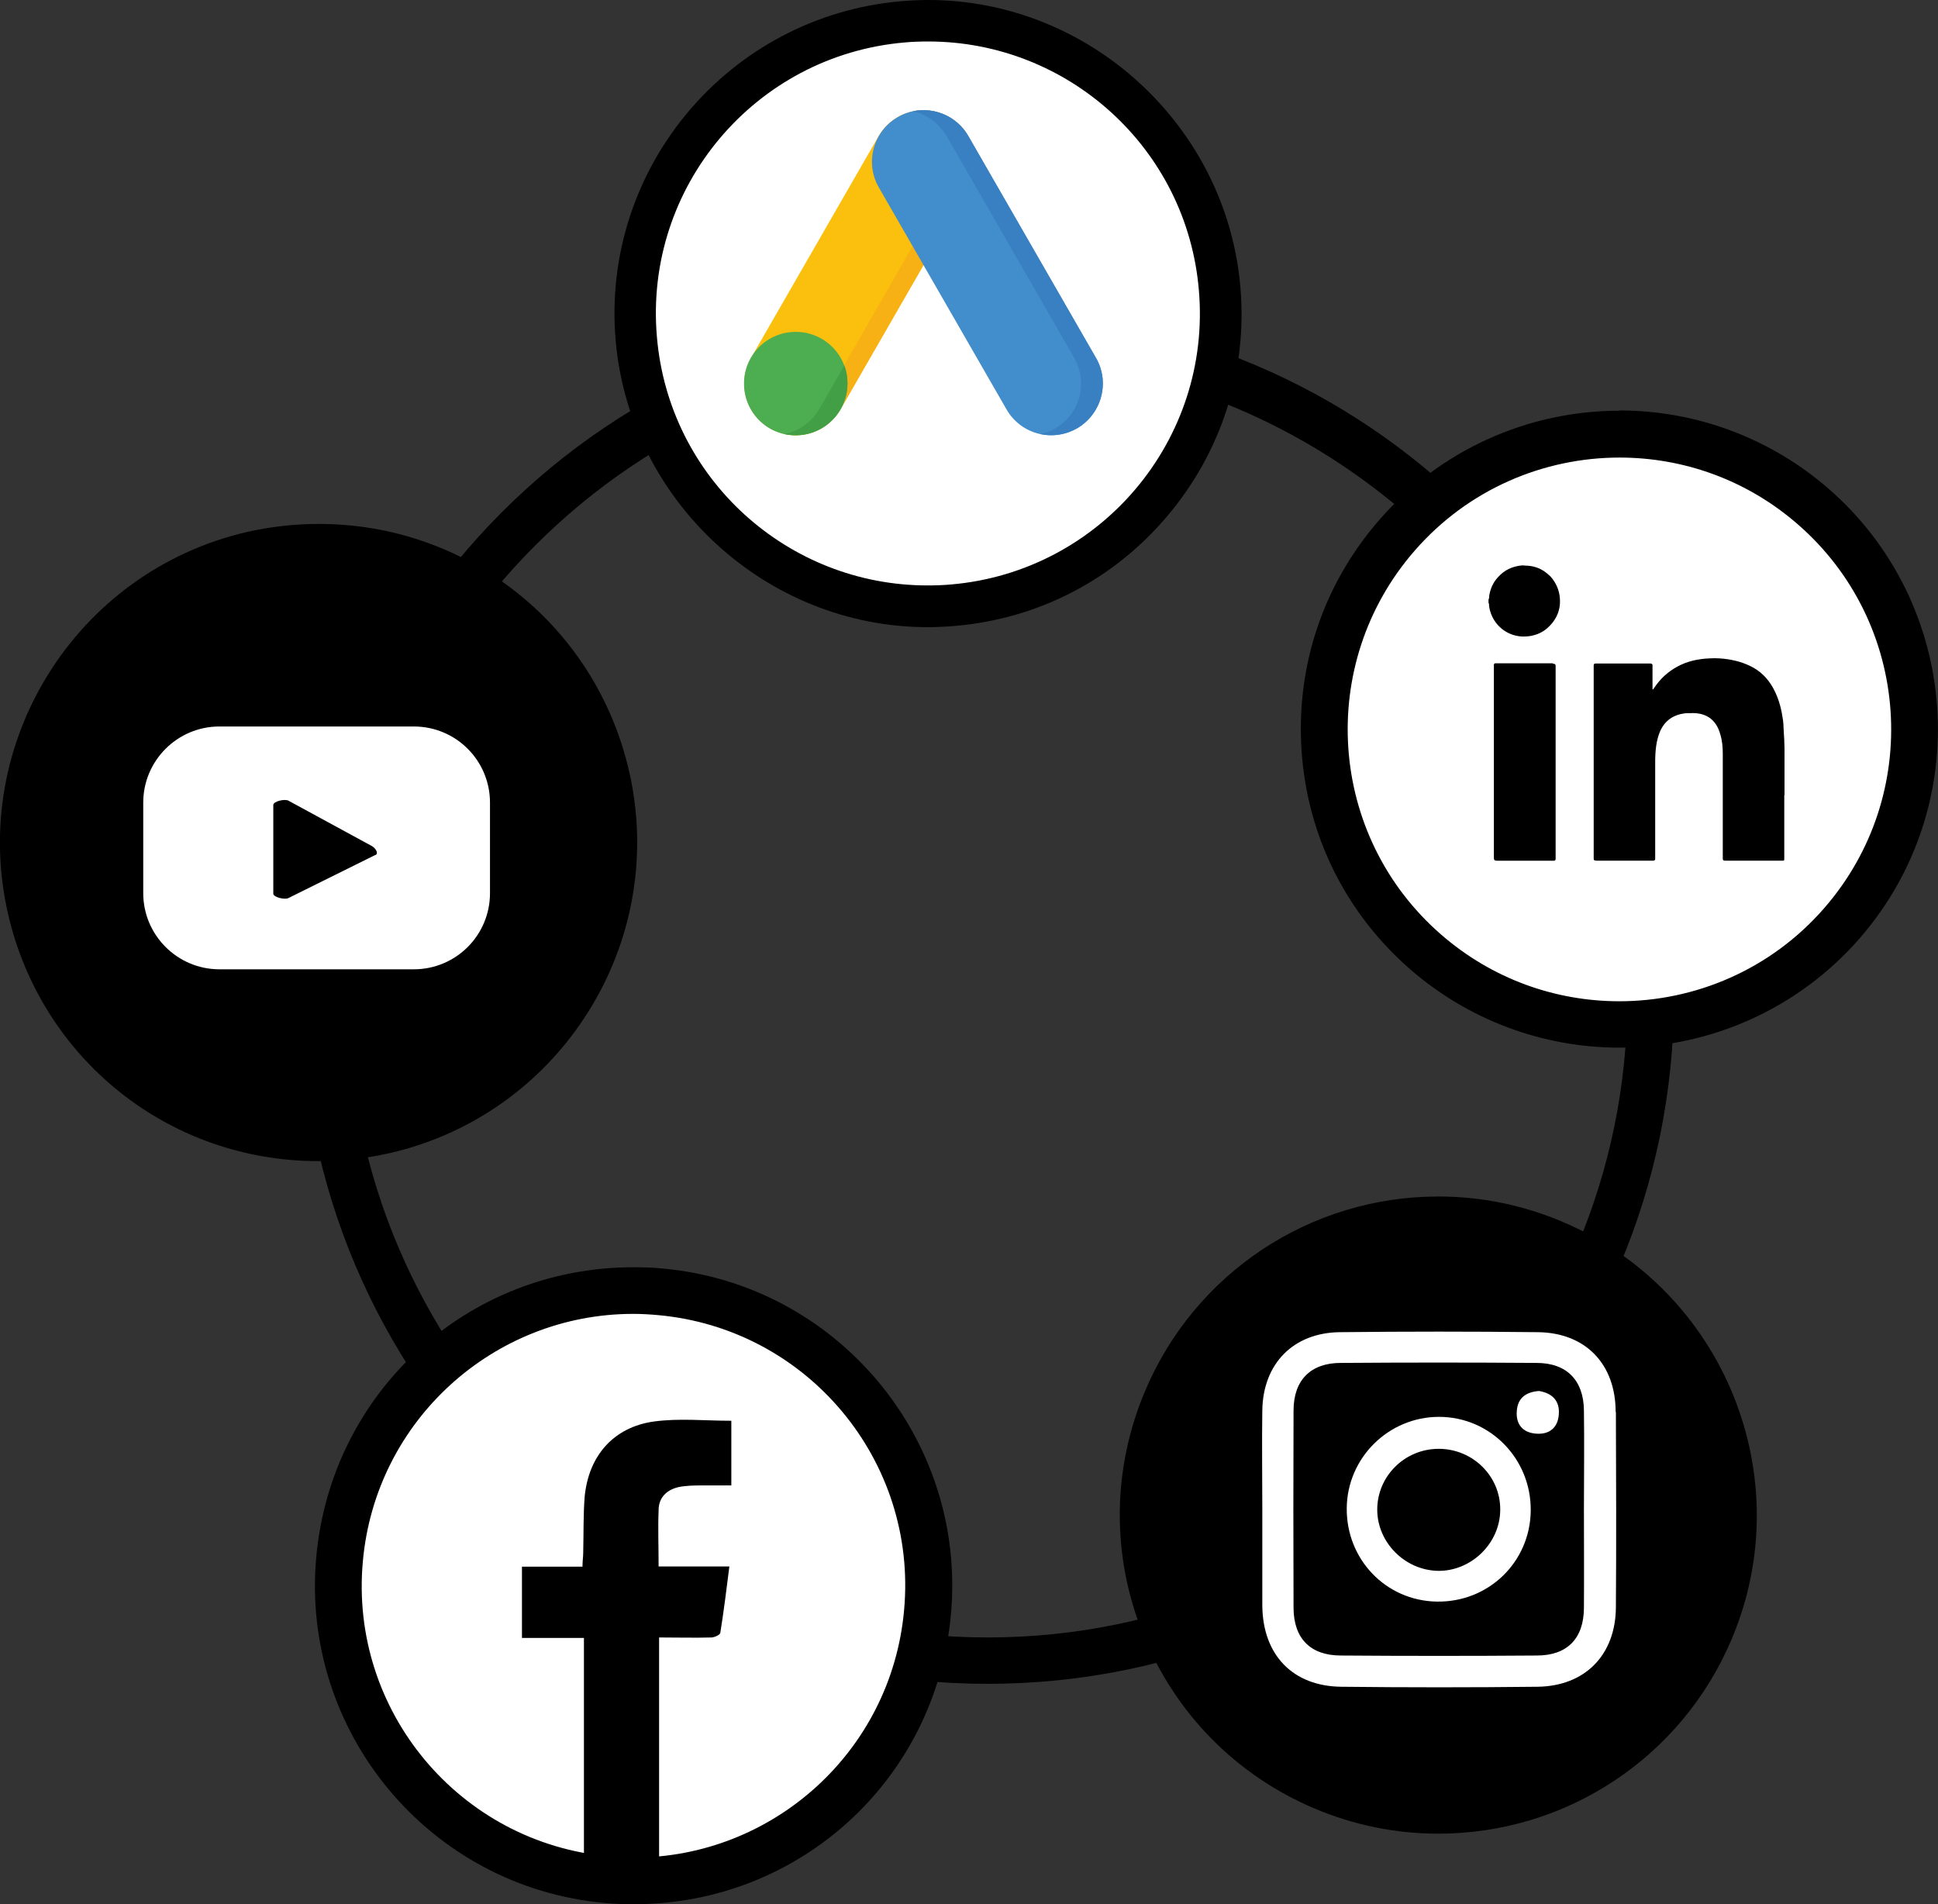 <?xml version="1.0" encoding="UTF-8"?>
<svg id="Ebene_4" data-name="Ebene 4" xmlns="http://www.w3.org/2000/svg" viewBox="0 0 79.42 78.03">
  <rect x="0" y="0" width="79.42" height="78.03" fill="#333333" stroke="none"/>
  <defs>
    <style>
      .cls-1 {
        fill: #fff;
      }

      .cls-2 {
        fill: #428dcb;
      }

      .cls-3 {
        fill: #3980c2;
      }

      .cls-4 {
        fill: #fbbf0d;
      }

      .cls-5 {
        fill: #4cae50;
      }

      .cls-6 {
        fill: #f8b114;
      }

      .cls-7 {
        fill: #429f46;
      }
    </style>
  </defs>
  <g>
    <path d="M40.47,14.66c14.46,0,26.22,11.76,26.22,26.22s-11.76,26.22-26.22,26.22-26.22-11.76-26.22-26.22,11.76-26.22,26.22-26.22M40.47,12.74c-15.54,0-28.13,12.59-28.13,28.13s12.59,28.13,28.13,28.13,28.13-12.59,28.13-28.13-12.59-28.13-28.13-28.13h0Z"/>
    <g>
      <path d="M13.04,46.62c-5.66,0-10.51-3.86-11.78-9.39-1.5-6.5,2.58-13,9.08-14.5.9-.21,1.81-.31,2.72-.31,5.66,0,10.51,3.86,11.78,9.39.72,3.15.18,6.39-1.54,9.13-1.71,2.74-4.39,4.65-7.54,5.37-.9.21-1.81.31-2.72.31Z"/>
      <path d="M13.06,23.38c5.07,0,9.66,3.49,10.85,8.65h0c1.38,6-2.36,11.97-8.36,13.35-.84.19-1.68.29-2.51.29-5.07,0-9.66-3.49-10.85-8.65h0c-1.38-6,2.36-11.97,8.36-13.35.84-.19,1.68-.29,2.51-.29M13.06,21.47h0c-.98,0-1.97.11-2.94.33C3.11,23.42-1.28,30.44.33,37.45c1.37,5.96,6.6,10.13,12.71,10.13.98,0,1.97-.11,2.94-.33,7.01-1.61,11.41-8.63,9.8-15.65-1.37-5.96-6.6-10.13-12.71-10.13h0Z"/>
    </g>
    <g>
      <path class="cls-1" d="M38.01,24.85c-6.17,0-11.41-4.82-11.94-10.97-.27-3.19.71-6.3,2.78-8.75,2.06-2.45,4.96-3.95,8.15-4.23.35-.03.7-.04,1.04-.04,6.17,0,11.41,4.82,11.94,10.97.57,6.59-4.34,12.41-10.93,12.98-.35.03-.7.04-1.04.04Z"/>
      <path d="M38.04,1.7c5.73,0,10.6,4.38,11.09,10.19.53,6.13-4.02,11.53-10.15,12.06-.32.03-.65.04-.97.04-5.73,0-10.6-4.38-11.09-10.19-.53-6.13,4.02-11.53,10.15-12.06.32-.03.65-.04.97-.04M38.04,0h0c-.37,0-.74.02-1.11.05-7.06.61-12.31,6.84-11.7,13.9.57,6.59,6.18,11.75,12.79,11.75.37,0,.74-.02,1.11-.05,3.42-.29,6.52-1.9,8.73-4.53,2.21-2.63,3.27-5.95,2.97-9.37-.57-6.59-6.18-11.75-12.79-11.75h0Z"/>
    </g>
    <g>
      <path class="cls-1" d="M25.97,77.08c-.36,0-.73-.02-1.1-.05-3.22-.29-6.13-1.82-8.2-4.3-2.07-2.48-3.05-5.62-2.76-8.84.57-6.28,5.74-11.01,12.04-11.01.36,0,.73.02,1.1.05,6.64.6,11.56,6.49,10.96,13.13-.57,6.28-5.74,11.01-12.03,11.01Z"/>
      <path d="M25.95,53.84c.34,0,.67.02,1.01.05h0c6.13.55,10.65,5.97,10.09,12.09-.52,5.79-5.38,10.14-11.08,10.14-.34,0-.67-.02-1.01-.05h0c-6.13-.55-10.65-5.97-10.09-12.09.52-5.79,5.38-10.14,11.08-10.14M25.95,51.93h0c-6.79,0-12.38,5.11-12.99,11.88-.65,7.17,4.66,13.53,11.83,14.17.39.04.79.05,1.19.05,6.79,0,12.38-5.11,12.99-11.88.65-7.17-4.66-13.53-11.83-14.17-.39-.04-.79-.05-1.18-.05h0Z"/>
    </g>
    <g>
      <path d="M58.94,74.18c-1.62,0-3.21-.32-4.72-.96-2.97-1.26-5.28-3.61-6.49-6.6-1.21-3-1.18-6.28.08-9.26,1.9-4.48,6.27-7.38,11.14-7.38,1.62,0,3.21.32,4.72.96,2.97,1.26,5.28,3.61,6.49,6.6,1.21,3,1.18,6.28-.08,9.26-1.9,4.48-6.27,7.38-11.14,7.38Z"/>
      <path d="M58.95,50.94c1.45,0,2.92.28,4.34.89,5.66,2.4,8.31,8.94,5.91,14.6h0c-1.8,4.24-5.92,6.79-10.26,6.79-1.45,0-2.92-.28-4.34-.89-5.66-2.4-8.31-8.94-5.91-14.6h0c1.8-4.24,5.92-6.79,10.26-6.79M58.95,49.03h0c-5.25,0-9.97,3.12-12.02,7.96-1.36,3.21-1.39,6.76-.08,9.99,1.31,3.23,3.8,5.76,7,7.12,1.63.69,3.34,1.04,5.09,1.04,5.25,0,9.97-3.12,12.02-7.96,2.81-6.63-.3-14.3-6.92-17.11-1.63-.69-3.34-1.04-5.09-1.04h0Z"/>
    </g>
    <g>
      <path class="cls-1" d="M66.36,41.98c-2.92,0-5.74-1.06-7.94-2.98-2.44-2.12-3.9-5.07-4.12-8.29-.22-3.22.82-6.34,2.95-8.78,2.3-2.64,5.62-4.15,9.13-4.15,2.92,0,5.74,1.06,7.94,2.98,5.03,4.38,5.56,12.04,1.18,17.07-2.3,2.64-5.62,4.15-9.13,4.15Z"/>
      <path d="M66.37,18.75c2.6,0,5.2.9,7.31,2.74h0c4.64,4.04,5.12,11.08,1.08,15.72-2.2,2.53-5.3,3.82-8.4,3.82-2.6,0-5.2-.9-7.31-2.74h0c-4.64-4.04-5.12-11.08-1.08-15.72,2.2-2.53,5.3-3.82,8.4-3.82M66.37,16.83h0c-3.78,0-7.37,1.63-9.85,4.48-2.29,2.63-3.42,5.99-3.18,9.47.24,3.48,1.82,6.65,4.45,8.94,2.38,2.07,5.42,3.21,8.57,3.21,3.78,0,7.37-1.63,9.85-4.48,4.73-5.43,4.16-13.69-1.27-18.42-2.38-2.07-5.42-3.21-8.57-3.21h0Z"/>
    </g>
  </g>
  <g>
    <path class="cls-1" d="M66.21,57.86c0-1.97-1.24-3.25-3.19-3.27-2.7-.03-5.41-.03-8.11,0-1.91.02-3.15,1.29-3.18,3.2-.02,1.35,0,2.7,0,4.05s0,2.64,0,3.96c.02,2.02,1.25,3.3,3.24,3.32,2.68.03,5.35.03,8.03,0,1.96-.02,3.21-1.31,3.22-3.26.02-2.67.01-5.34,0-8.01ZM64.91,65.9c-.01,1.25-.69,1.94-1.93,1.94-2.68.02-5.35.02-8.03,0-1.25,0-1.93-.7-1.94-1.94-.01-2.7-.01-5.4,0-8.1,0-1.24.7-1.95,1.93-1.95,2.68-.02,5.35-.02,8.03,0,1.24,0,1.93.72,1.94,1.95.02,1.35,0,2.7,0,4.05s.01,2.7,0,4.05Z"/>
    <path class="cls-1" d="M58.97,58.06c-2.06,0-3.76,1.67-3.78,3.74-.02,2.1,1.6,3.79,3.68,3.83,2.13.04,3.84-1.62,3.86-3.73.02-2.12-1.66-3.84-3.76-3.84ZM58.92,64.37c-1.35-.03-2.47-1.16-2.48-2.49-.01-1.38,1.12-2.51,2.52-2.51s2.54,1.13,2.52,2.51c-.01,1.37-1.2,2.52-2.57,2.49Z"/>
    <path class="cls-1" d="M63.88,57.97c-.04.53-.38.81-.9.78-.57-.03-.87-.38-.82-.94.04-.53.38-.77.91-.81.54.09.86.4.81.97Z"/>
  </g>
  <path d="M63.64,27.18h-.02c-.76,0-1.53,0-2.29,0h-.06s-.05.02-.05.05v.07c0,1.31,0,2.61,0,3.92h0c0,1.31,0,2.62,0,3.93,0,.1.03.11.11.12h.03c.05,0,.1,0,.15,0,.64,0,1.28,0,1.93,0h.07c.06,0,.12,0,.18,0,.03,0,.05-.02.06-.06v-.08c0-2.31,0-4.62,0-6.93,0-.3,0-.59,0-.89,0-.09-.02-.11-.11-.11ZM63.5,23.59c-.25-.25-.56-.39-.91-.41h-.05s-.08-.01-.13-.01h-.05c-.39.04-.71.19-.97.48-.2.21-.31.47-.36.75,0,.04,0,.08-.01.12l-.02.05v.13l.02.05c0,.1.02.2.05.3.16.55.64.98,1.26,1.03.13.01.27,0,.4-.02.26-.05.49-.15.69-.33.4-.36.57-.81.49-1.34-.05-.31-.19-.58-.41-.81ZM73.13,32.58c0-.57,0-1.14,0-1.71,0-.17,0-.34-.01-.51v-.02c-.01-.18-.02-.36-.03-.53,0-.1-.01-.19-.02-.29-.03-.19-.06-.38-.11-.57-.07-.27-.17-.53-.31-.78-.22-.39-.53-.69-.93-.88-.39-.19-.81-.28-1.24-.31-.15-.01-.3-.01-.45,0-.22.01-.44.04-.65.09-.45.11-.84.32-1.18.63-.16.15-.3.32-.42.5l-.04.05h-.02s0-.06,0-.06c0-.07,0-.14,0-.2,0-.14,0-.29,0-.43,0-.1,0-.2,0-.29,0-.06-.02-.07-.08-.08h-.04c-.72,0-1.45,0-2.17,0h-.04c-.06,0-.08.02-.08.08v.07c0,.86,0,1.72,0,2.58,0,1.71,0,3.41,0,5.12,0,.04,0,.08,0,.12,0,.08,0,.1.11.11h.03c.08,0,.15,0,.23,0,.26,0,.52,0,.78,0,.41,0,.83,0,1.24,0h.07s.06-.02.06-.06c0-.03,0-.06,0-.09v-3.89c0-.22.01-.44.04-.66.03-.21.08-.41.16-.6.2-.45.55-.68,1.02-.74.11-.01.22,0,.32-.01.1,0,.2.01.3.03.27.06.48.19.64.42.09.13.15.28.19.43.08.26.1.52.1.79,0,.71,0,1.41,0,2.12,0,.71,0,1.42,0,2.14,0,.09,0,.12.12.12h.03c.05,0,.11,0,.16,0,.34,0,.68,0,1.02,0,.36,0,.73,0,1.09,0,.1,0,.1,0,.1-.1,0-.86,0-1.72,0-2.58Z"/>
  <path d="M26.99,61.89c-.03.74,0,1.49,0,2.3h2.9c-.12.95-.23,1.84-.37,2.71,0,.09-.23.19-.35.2-.7.02-1.4,0-2.16,0v9.67c-1.07-.02-2.09-.19-3.08-.48v-9.17h-2.54v-2.92h2.48c0-.22.03-.4.03-.57.02-.77,0-1.54.06-2.3.16-1.67,1.18-2.85,2.84-3.08,1.03-.14,2.09-.03,3.17-.03v2.65c-.38,0-.77,0-1.15,0-.34,0-.69,0-1.02.07-.47.11-.8.42-.81.92Z"/>
  <path class="cls-1" d="M20.08,32.89c0-1.72-1.39-3.12-3.12-3.12h-7.97c-1.72,0-3.12,1.4-3.12,3.12v3.71c0,1.72,1.4,3.12,3.12,3.12h7.97c1.72,0,3.12-1.39,3.12-3.12v-3.71ZM15.39,35.03l-3.57,1.77c-.14.08-.62-.03-.62-.18v-3.63c0-.16.48-.26.62-.18l3.42,1.86c.14.08.29.29.15.37Z"/>
  <g>
    <path class="cls-4" d="M38.9,4.8c-1.01-.58-2.29-.24-2.89.77l-5.23,9.09c-.58,1.01-.24,2.31.77,2.89,1.01.58,2.29.24,2.89-.77l5.23-9.09c.58-1.01.24-2.31-.77-2.89Z"/>
    <path class="cls-6" d="M38.9,4.8c-.48-.27-1-.34-1.5-.24.21.04.42.12.61.24,1.01.58,1.36,1.88.77,2.89l-5.23,9.09c-.31.54-.82.89-1.39,1.01.88.19,1.8-.19,2.28-1.01l5.23-9.09c.58-1.01.24-2.31-.77-2.89Z"/>
    <path class="cls-5" d="M34.73,15.72c0,1.16-.94,2.12-2.12,2.12s-2.12-.95-2.12-2.12.94-2.12,2.12-2.12,2.12.95,2.12,2.12Z"/>
    <path class="cls-7" d="M32.16,17.79h0c.15.03.28.04.45.04,1.16,0,2.12-.95,2.12-2.12,0-.25-.04-.51-.13-.73l-1.03,1.79c-.33.54-.83.89-1.4,1.01Z"/>
    <path class="cls-2" d="M44.91,14.66l-5.23-9.09c-.58-1.01-1.88-1.36-2.89-.77-1.01.58-1.36,1.88-.77,2.89l5.23,9.09c.58,1.01,1.88,1.36,2.89.77,1-.58,1.36-1.88.77-2.89Z"/>
    <path class="cls-3" d="M44.91,14.66l-5.23-9.09c-.48-.82-1.4-1.19-2.28-1.01.57.12,1.07.48,1.39,1.01l5.23,9.09c.58,1.01.24,2.31-.77,2.89-.19.12-.4.19-.61.24.49.1,1.03.03,1.5-.24,1-.58,1.36-1.88.77-2.89Z"/>
  </g>
</svg>